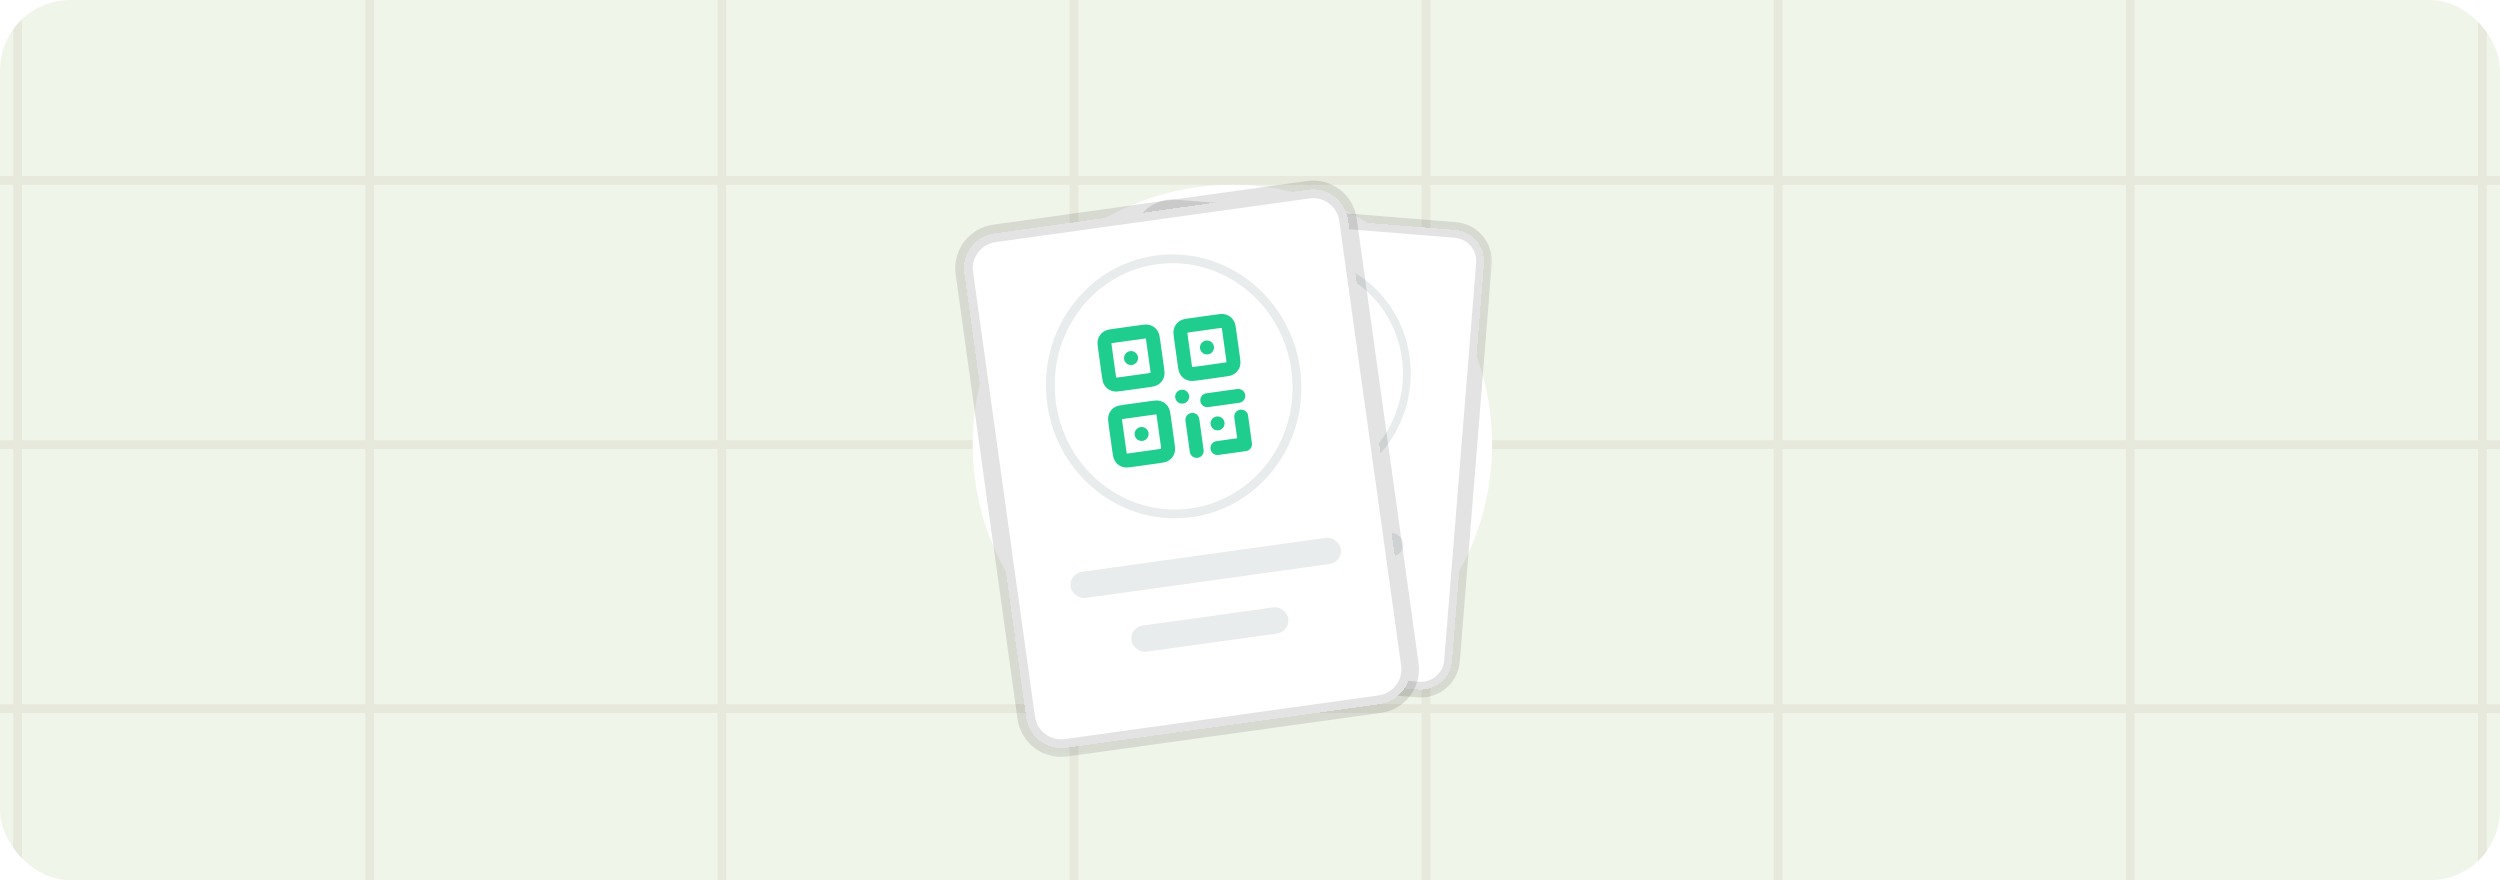 <svg width="284" height="100" viewBox="0 0 284 100" fill="none" xmlns="http://www.w3.org/2000/svg">
<g clip-path="url(#clip0_3316_3351)">
<rect width="284" height="100" rx="8" fill="#F0F5EA"/>
<rect x="-35" y="20" width="355" height="1" fill="#E7E9DD"/>
<rect x="-35" y="50" width="355" height="1" fill="#E7E9DD"/>
<rect x="-35" y="80" width="355" height="1" fill="#E7E9DD"/>
<rect x="1.5" width="1" height="100" fill="#E7E9DD"/>
<rect x="41.5" width="1" height="100" fill="#E7E9DD"/>
<rect x="81.5" width="1" height="100" fill="#E7E9DD"/>
<rect x="121.5" width="1" height="100" fill="#E7E9DD"/>
<rect x="161.5" width="1" height="100" fill="#E7E9DD"/>
<rect x="201.5" width="1" height="100" fill="#E7E9DD"/>
<rect x="241.5" width="1" height="100" fill="#E7E9DD"/>
<rect x="281.5" width="1" height="100" fill="#E7E9DD"/>
<circle cx="140" cy="50.5" r="29.5" fill="white"/>
<g filter="url(#filter0_d_3316_3351)">
<mask id="path-14-outside-1_3316_3351" maskUnits="userSpaceOnUse" x="124.6" y="20.422" width="45.276" height="58.109" fill="black">
<rect fill="white" x="124.6" y="20.422" width="45.276" height="58.109"/>
<path d="M129.64 25.038C129.797 23.083 131.51 21.626 133.464 21.783L165.321 24.345C167.276 24.502 168.733 26.214 168.576 28.169L164.947 73.299C164.79 75.254 163.078 76.711 161.123 76.554L129.266 73.992C127.311 73.835 125.854 72.123 126.011 70.168L129.64 25.038Z"/>
</mask>
<path d="M129.64 25.038C129.797 23.083 131.51 21.626 133.464 21.783L165.321 24.345C167.276 24.502 168.733 26.214 168.576 28.169L164.947 73.299C164.79 75.254 163.078 76.711 161.123 76.554L129.266 73.992C127.311 73.835 125.854 72.123 126.011 70.168L129.64 25.038Z" fill="white" shape-rendering="crispEdges"/>
<path d="M133.393 22.668L165.25 25.23L165.392 23.46L133.536 20.898L133.393 22.668ZM167.691 28.098L164.062 73.228L165.832 73.37L169.461 28.24L167.691 28.098ZM161.194 75.669L129.337 73.108L129.195 74.877L161.052 77.439L161.194 75.669ZM126.896 70.239L130.525 25.109L128.755 24.967L125.126 70.097L126.896 70.239ZM129.337 73.108C127.871 72.99 126.778 71.706 126.896 70.239L125.126 70.097C124.93 72.541 126.752 74.681 129.195 74.877L129.337 73.108ZM164.062 73.228C163.944 74.694 162.66 75.787 161.194 75.669L161.052 77.439C163.495 77.635 165.635 75.814 165.832 73.37L164.062 73.228ZM165.25 25.23C166.716 25.348 167.809 26.632 167.691 28.098L169.461 28.24C169.657 25.797 167.836 23.656 165.392 23.46L165.25 25.23ZM133.536 20.898C131.092 20.702 128.952 22.523 128.755 24.967L130.525 25.109C130.643 23.643 131.927 22.55 133.393 22.668L133.536 20.898Z" fill="black" fill-opacity="0.11" mask="url(#path-14-outside-1_3316_3351)"/>
</g>
<path d="M159.774 43.492C159.203 50.593 153.181 55.876 146.353 55.327C139.525 54.778 134.425 48.6 134.996 41.499C135.567 34.399 141.589 29.116 148.417 29.665C155.245 30.214 160.345 36.391 159.774 43.492Z" stroke="#E9ECEC" stroke-width="0.888"/>
<rect x="132.099" y="58.446" width="27.52" height="2.663" rx="1.332" transform="rotate(4.597 132.099 58.446)" fill="#E9ECEC"/>
<rect x="136.91" y="65.066" width="15.98" height="2.663" rx="1.332" transform="rotate(4.597 136.91 65.066)" fill="#E9ECEC"/>
<g clip-path="url(#clip1_3316_3351)">
<path d="M143.806 38.776L143.813 38.776M151.512 39.395L151.519 39.396M143.186 46.482L143.193 46.482M147.993 43.695L148 43.696M150.892 47.101L150.899 47.102M150.345 49.525L153.147 49.75L153.373 46.948M148.497 46.203L148.243 49.356M153.541 44.846L150.389 44.593M149.984 41.74L152.646 41.954C153.038 41.986 153.234 42.001 153.39 41.937C153.528 41.881 153.643 41.782 153.721 41.656C153.81 41.512 153.825 41.316 153.857 40.923L154.071 38.261C154.103 37.869 154.118 37.673 154.054 37.517C153.997 37.38 153.899 37.264 153.772 37.186C153.629 37.098 153.433 37.082 153.04 37.05L150.378 36.836C149.986 36.805 149.79 36.789 149.634 36.853C149.496 36.91 149.381 37.008 149.303 37.135C149.214 37.279 149.199 37.475 149.167 37.867L148.953 40.529C148.922 40.921 148.906 41.118 148.97 41.274C149.027 41.411 149.125 41.527 149.252 41.604C149.395 41.693 149.592 41.709 149.984 41.74ZM142.278 41.12L144.94 41.334C145.332 41.366 145.528 41.382 145.684 41.318C145.822 41.261 145.937 41.162 146.015 41.036C146.104 40.892 146.119 40.696 146.151 40.304L146.365 37.642C146.397 37.249 146.412 37.053 146.348 36.897C146.291 36.76 146.193 36.644 146.066 36.566C145.923 36.478 145.727 36.462 145.334 36.431L142.672 36.217C142.28 36.185 142.084 36.169 141.928 36.234C141.79 36.29 141.675 36.389 141.597 36.515C141.508 36.659 141.493 36.855 141.461 37.247L141.247 39.909C141.216 40.302 141.2 40.498 141.264 40.654C141.321 40.791 141.419 40.907 141.546 40.985C141.689 41.073 141.885 41.089 142.278 41.12ZM141.658 48.827L144.32 49.041C144.713 49.072 144.909 49.088 145.065 49.023C145.202 48.967 145.318 48.868 145.396 48.742C145.484 48.598 145.5 48.402 145.531 48.01L145.745 45.348C145.777 44.955 145.793 44.759 145.728 44.603C145.672 44.466 145.573 44.35 145.447 44.272C145.303 44.184 145.107 44.168 144.715 44.137L142.053 43.923C141.66 43.891 141.464 43.875 141.308 43.94C141.171 43.996 141.055 44.095 140.977 44.221C140.889 44.365 140.873 44.561 140.842 44.953L140.627 47.615C140.596 48.008 140.58 48.204 140.644 48.36C140.701 48.497 140.8 48.613 140.926 48.691C141.07 48.779 141.266 48.795 141.658 48.827Z" stroke="#1FCE8F" stroke-width="1.406" stroke-linecap="round" stroke-linejoin="round"/>
</g>
<g filter="url(#filter1_d_3316_3351)">
<mask id="path-20-outside-2_3316_3351" maskUnits="userSpaceOnUse" x="107.872" y="17.872" width="53.969" height="66.758" fill="black">
<rect fill="white" x="107.872" y="17.872" width="53.969" height="66.758"/>
<path d="M109.551 29.026C109.247 26.838 110.774 24.818 112.962 24.513L148.618 19.551C150.806 19.247 152.827 20.774 153.131 22.962L160.161 73.475C160.465 75.663 158.938 77.684 156.75 77.988L121.094 82.95C118.906 83.254 116.885 81.728 116.581 79.54L109.551 29.026Z"/>
</mask>
<path d="M109.551 29.026C109.247 26.838 110.774 24.818 112.962 24.513L148.618 19.551C150.806 19.247 152.827 20.774 153.131 22.962L160.161 73.475C160.465 75.663 158.938 77.684 156.75 77.988L121.094 82.95C118.906 83.254 116.885 81.728 116.581 79.54L109.551 29.026Z" fill="white" shape-rendering="crispEdges"/>
<path d="M113.1 25.504L148.756 20.542L148.48 18.561L112.824 23.523L113.1 25.504ZM152.141 23.099L159.17 73.613L161.151 73.337L154.122 22.824L152.141 23.099ZM156.612 76.998L120.956 81.96L121.232 83.941L156.888 78.979L156.612 76.998ZM117.571 79.402L110.542 28.888L108.561 29.164L115.59 79.677L117.571 79.402ZM120.956 81.96C119.315 82.188 117.8 81.043 117.571 79.402L115.59 79.677C115.971 82.412 118.497 84.321 121.232 83.941L120.956 81.96ZM159.17 73.613C159.399 75.254 158.253 76.769 156.612 76.998L156.888 78.979C159.623 78.598 161.532 76.072 161.151 73.337L159.17 73.613ZM148.756 20.542C150.397 20.313 151.913 21.459 152.141 23.099L154.122 22.824C153.741 20.089 151.215 18.18 148.48 18.561L148.756 20.542ZM112.824 23.523C110.089 23.903 108.18 26.429 108.561 29.164L110.542 28.888C110.313 27.247 111.459 25.732 113.1 25.504L112.824 23.523Z" fill="black" fill-opacity="0.11" mask="url(#path-20-outside-2_3316_3351)"/>
</g>
<path d="M147.193 41.961C148.299 49.909 142.968 57.189 135.326 58.253C127.683 59.316 120.567 53.768 119.461 45.821C118.355 37.873 123.686 30.593 131.329 29.529C138.971 28.466 146.087 34.014 147.193 41.961Z" stroke="#E9ECEC"/>
<rect x="121.412" y="65.163" width="31" height="3" rx="1.5" transform="rotate(-7.922 121.412 65.163)" fill="#E9ECEC"/>
<rect x="128.32" y="71.269" width="18" height="3" rx="1.5" transform="rotate(-7.922 128.32 71.269)" fill="#E9ECEC"/>
<g clip-path="url(#clip2_3316_3351)">
<path d="M128.483 40.675L128.491 40.673M137.108 39.474L137.116 39.473M129.684 49.3L129.691 49.299M134.289 45.062L134.297 45.061M138.309 48.099L138.317 48.098M138.299 50.898L141.435 50.462L140.999 47.325M135.455 47.697L135.946 51.226M140.671 44.973L137.143 45.464M136.001 42.426L138.98 42.011C139.419 41.95 139.639 41.92 139.795 41.811C139.932 41.715 140.035 41.578 140.09 41.42C140.152 41.241 140.121 41.021 140.06 40.582L139.646 37.602C139.584 37.163 139.554 36.944 139.445 36.788C139.349 36.651 139.213 36.548 139.055 36.493C138.875 36.431 138.655 36.461 138.216 36.523L135.237 36.937C134.798 36.998 134.578 37.029 134.422 37.138C134.285 37.233 134.182 37.37 134.127 37.528C134.065 37.708 134.096 37.927 134.157 38.366L134.571 41.346C134.632 41.785 134.663 42.005 134.772 42.16C134.868 42.298 135.004 42.401 135.162 42.456C135.342 42.518 135.561 42.487 136.001 42.426ZM127.375 43.626L130.355 43.212C130.794 43.15 131.014 43.12 131.169 43.011C131.307 42.915 131.41 42.779 131.464 42.621C131.527 42.441 131.496 42.221 131.435 41.782L131.02 38.803C130.959 38.364 130.929 38.144 130.82 37.988C130.724 37.851 130.587 37.748 130.429 37.693C130.25 37.631 130.03 37.662 129.591 37.723L126.612 38.137C126.172 38.199 125.953 38.229 125.797 38.338C125.66 38.434 125.557 38.57 125.502 38.728C125.44 38.908 125.47 39.127 125.532 39.567L125.946 42.546C126.007 42.985 126.038 43.205 126.147 43.361C126.242 43.498 126.379 43.601 126.537 43.656C126.717 43.718 126.936 43.687 127.375 43.626ZM128.576 52.251L131.555 51.837C131.994 51.776 132.214 51.745 132.37 51.636C132.507 51.541 132.61 51.404 132.665 51.246C132.727 51.066 132.696 50.847 132.635 50.408L132.221 47.428C132.159 46.989 132.129 46.769 132.02 46.613C131.924 46.476 131.788 46.373 131.63 46.319C131.45 46.256 131.231 46.287 130.791 46.348L127.812 46.763C127.373 46.824 127.153 46.854 126.997 46.963C126.86 47.059 126.757 47.196 126.702 47.353C126.64 47.533 126.671 47.753 126.732 48.192L127.146 51.171C127.208 51.611 127.238 51.83 127.347 51.986C127.443 52.123 127.579 52.226 127.737 52.281C127.917 52.343 128.136 52.312 128.576 52.251Z" stroke="#1FCE8F" stroke-width="1.583" stroke-linecap="round" stroke-linejoin="round"/>
</g>
</g>
<defs>
<filter id="filter0_d_3316_3351" x="121.561" y="19.108" width="51.465" height="63.671" filterUnits="userSpaceOnUse" color-interpolation-filters="sRGB">
<feFlood flood-opacity="0" result="BackgroundImageFix"/>
<feColorMatrix in="SourceAlpha" type="matrix" values="0 0 0 0 0 0 0 0 0 0 0 0 0 0 0 0 0 0 127 0" result="hardAlpha"/>
<feOffset dy="1.776"/>
<feGaussianBlur stdDeviation="1.776"/>
<feComposite in2="hardAlpha" operator="out"/>
<feColorMatrix type="matrix" values="0 0 0 0 0 0 0 0 0 0 0 0 0 0 0 0 0 0 0.06 0"/>
<feBlend mode="normal" in2="BackgroundImageFix" result="effect1_dropShadow_3316_3351"/>
<feBlend mode="normal" in="SourceGraphic" in2="effect1_dropShadow_3316_3351" result="shape"/>
</filter>
<filter id="filter1_d_3316_3351" x="104.513" y="16.512" width="60.687" height="73.477" filterUnits="userSpaceOnUse" color-interpolation-filters="sRGB">
<feFlood flood-opacity="0" result="BackgroundImageFix"/>
<feColorMatrix in="SourceAlpha" type="matrix" values="0 0 0 0 0 0 0 0 0 0 0 0 0 0 0 0 0 0 127 0" result="hardAlpha"/>
<feOffset dy="2"/>
<feGaussianBlur stdDeviation="2"/>
<feComposite in2="hardAlpha" operator="out"/>
<feColorMatrix type="matrix" values="0 0 0 0 0 0 0 0 0 0 0 0 0 0 0 0 0 0 0.06 0"/>
<feBlend mode="normal" in2="BackgroundImageFix" result="effect1_dropShadow_3316_3351"/>
<feBlend mode="normal" in="SourceGraphic" in2="effect1_dropShadow_3316_3351" result="shape"/>
</filter>
<clipPath id="clip0_3316_3351">
<rect width="284" height="100" rx="8" fill="white"/>
</clipPath>
<clipPath id="clip1_3316_3351">
<rect width="16.867" height="16.867" fill="white" transform="translate(139.619 33.856) rotate(4.597)"/>
</clipPath>
<clipPath id="clip2_3316_3351">
<rect width="19" height="19" fill="white" transform="translate(122.677 36.287) rotate(-7.922)"/>
</clipPath>
</defs>
</svg>
